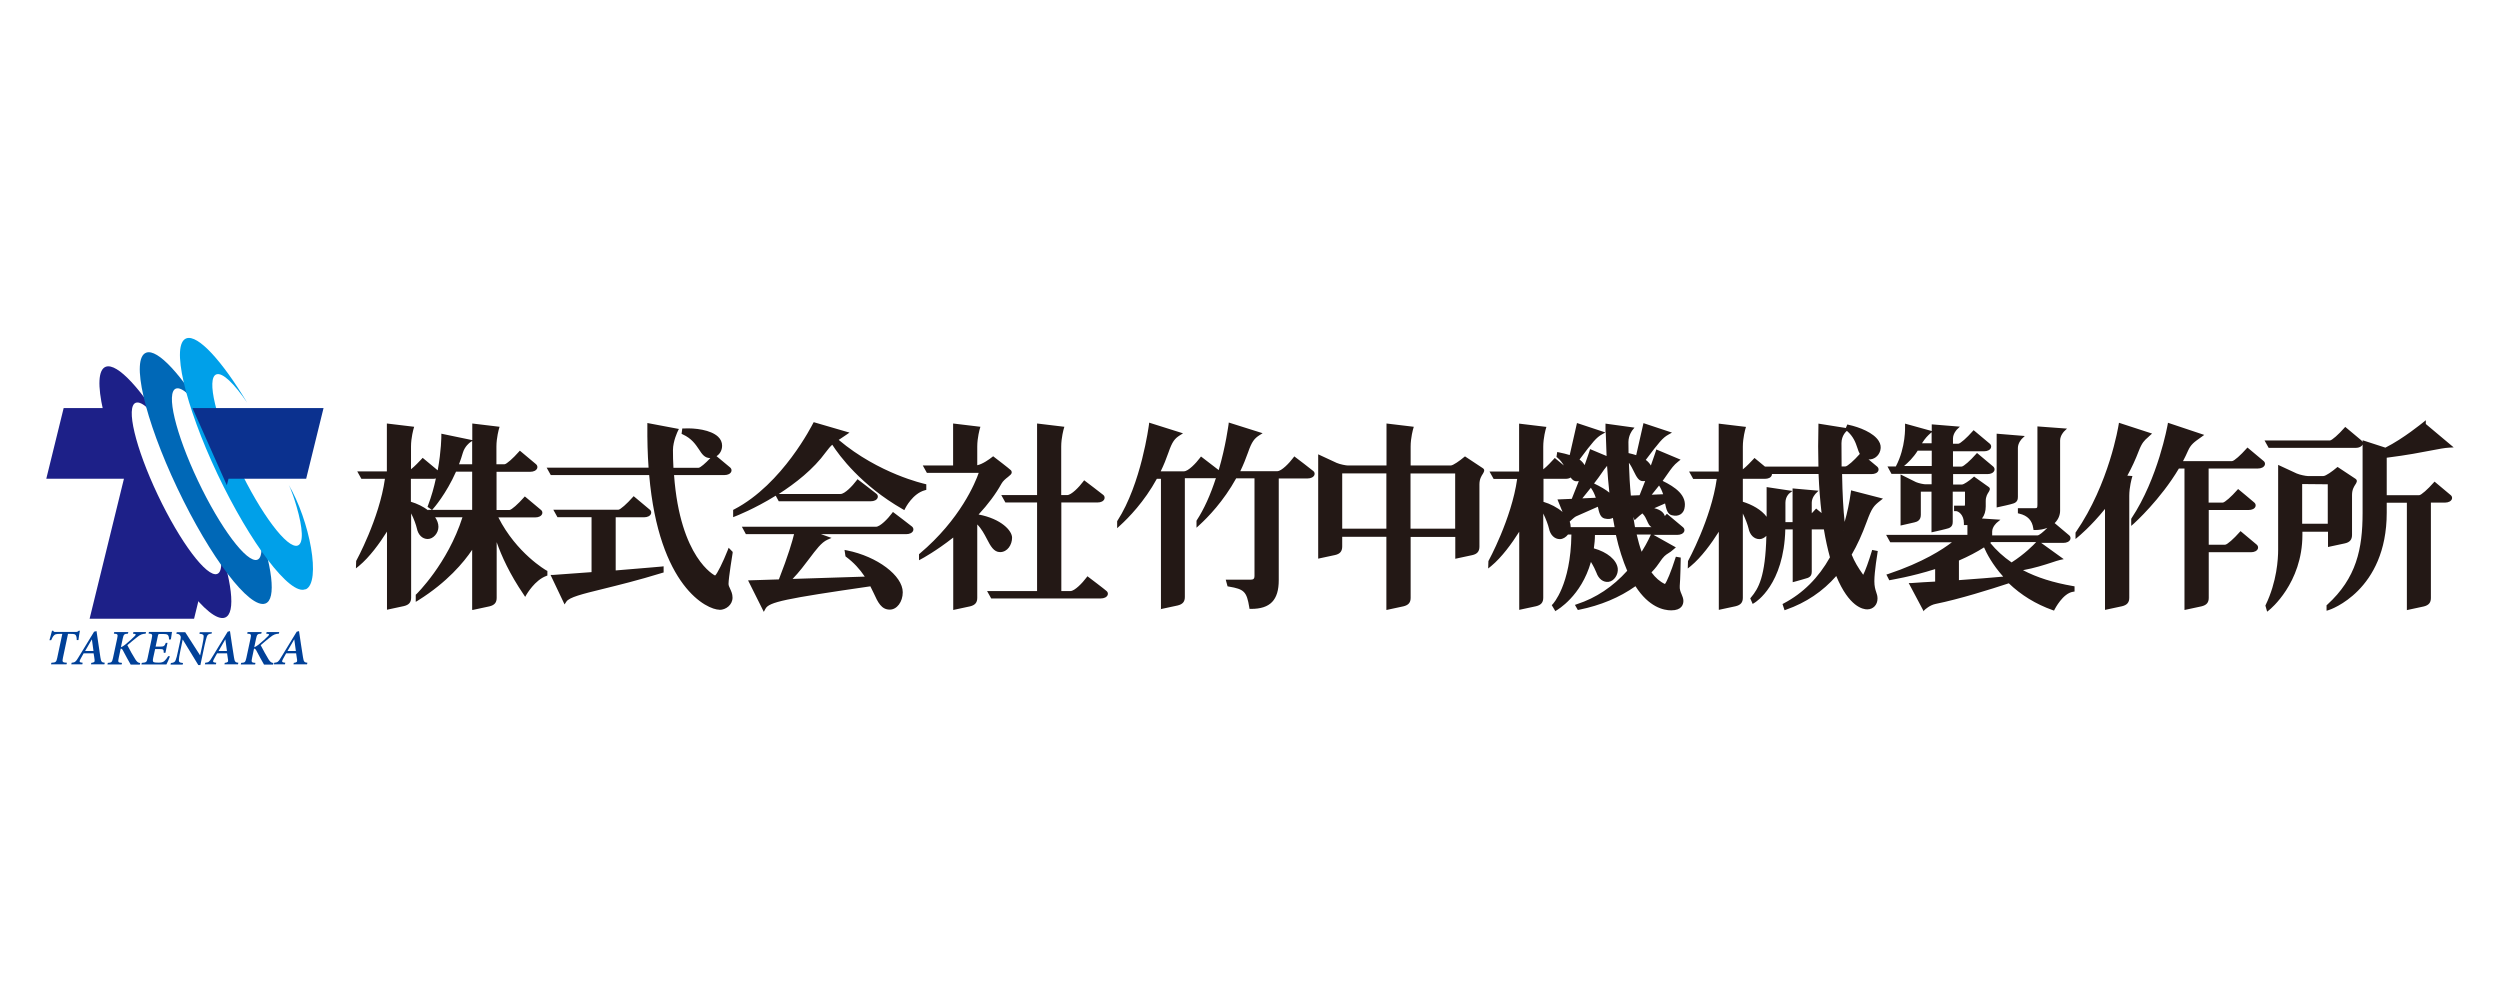 <svg width="540" height="216" viewBox="0 0 540 216" fill="none" xmlns="http://www.w3.org/2000/svg">
<g clip-path="url(#clip0_148_1093)">
<path d="M46.663 115.56C48.026 120.252 48.21 123.527 46.899 123.973C44.672 124.759 38.932 117.133 34.084 106.912C29.236 96.691 27.113 87.781 29.341 86.995C30.651 86.523 33.167 88.987 35.997 93.127C30.599 84.112 25.357 78.347 22.867 79.211C19.487 80.417 22.474 93.52 29.576 108.485C36.679 123.449 45.17 134.613 48.577 133.407C51.066 132.516 50.097 125.257 46.637 115.534L46.663 115.56Z" fill="#1D2088"/>
<path d="M23.942 92.603L24.126 88.148H13.748L10 103.4H26.773L19.356 133.643H41.92L44.122 124.654L37.858 122.532L23.942 92.603Z" fill="#1D2088"/>
<path d="M16.577 138.282C16.577 137.732 16.499 137.417 16.368 137.208C16.237 136.998 16.001 136.919 15.293 136.919H14.69L13.59 142.108C13.406 142.999 13.485 143.104 14.454 143.157L14.376 143.497H11.021L11.1 143.157C12.043 143.104 12.175 142.999 12.358 142.108L13.459 136.919H12.987C12.096 136.919 11.86 137.024 11.677 137.234C11.467 137.417 11.283 137.758 11.048 138.282H10.681C10.864 137.548 11.1 136.788 11.231 136.238H11.493C11.598 136.5 11.729 136.5 12.043 136.5H16.368C16.656 136.5 16.787 136.448 17.023 136.238H17.259C17.154 136.71 17.023 137.601 16.944 138.256H16.577V138.282Z" fill="#004098"/>
<path d="M19.643 143.524L19.722 143.183C20.403 143.078 20.482 142.973 20.429 142.502C20.377 142.135 20.324 141.637 20.22 141.113H18.071C17.835 141.506 17.599 141.925 17.389 142.344C17.075 142.921 17.101 143.078 17.861 143.157L17.782 143.497H15.398L15.476 143.157C16.184 143.078 16.367 142.973 16.918 142.03L20.324 136.448L20.849 136.317C21.137 138.204 21.399 140.143 21.687 142.004C21.844 142.947 21.949 143.078 22.631 143.157L22.552 143.497H19.617L19.643 143.524ZM19.826 138.125C19.328 138.964 18.857 139.802 18.385 140.615H20.193L19.853 138.125H19.826Z" fill="#004098"/>
<path d="M28.213 143.524C27.767 142.79 27.138 141.585 26.535 140.458C26.352 140.143 26.247 140.091 26.064 140.117L25.644 142.109C25.435 143.052 25.513 143.131 26.352 143.183L26.273 143.524H23.207L23.286 143.183C24.098 143.131 24.203 143.052 24.413 142.109L25.304 137.942C25.513 136.998 25.435 136.92 24.596 136.867L24.675 136.527H27.715L27.636 136.867C26.824 136.92 26.719 136.998 26.509 137.942L26.116 139.802C26.352 139.724 26.64 139.567 27.033 139.252C27.872 138.571 28.527 137.968 29.051 137.444C29.418 137.077 29.418 136.946 28.946 136.894H28.737L28.815 136.527H31.541L31.462 136.867C30.728 136.92 30.309 137.051 29.575 137.654C28.92 138.151 28.213 138.78 27.505 139.357C28.029 140.405 28.71 141.585 29.235 142.423C29.602 143 29.837 143.157 30.283 143.209L30.204 143.55H28.213V143.524Z" fill="#004098"/>
<path d="M36.705 141.768C36.547 142.213 36.128 143.209 35.944 143.524H30.546L30.625 143.183C31.594 143.104 31.699 143.026 31.883 142.135L32.773 137.915C32.983 136.972 32.878 136.92 32.092 136.841L32.171 136.5H37.15C37.124 136.71 37.019 137.47 36.914 138.099L36.521 138.151C36.521 137.732 36.443 137.417 36.311 137.234C36.18 137.024 35.918 136.946 35.237 136.946H34.608C34.241 136.946 34.189 136.946 34.11 137.313L33.612 139.671H34.451C35.394 139.671 35.525 139.593 35.813 138.859H36.18L35.735 141.008H35.368C35.368 140.248 35.289 140.195 34.346 140.195H33.507L33.088 142.109C32.983 142.633 32.983 142.895 33.167 143C33.35 143.104 33.717 143.131 34.189 143.131C34.844 143.131 35.211 143.052 35.525 142.764C35.787 142.528 36.049 142.187 36.338 141.715L36.678 141.768H36.705Z" fill="#004098"/>
<path d="M45.693 136.867C45.091 136.893 44.829 137.051 44.671 137.522C44.566 137.863 44.409 138.361 44.2 139.331L43.282 143.655H42.837L39.482 138.151H39.456L38.932 140.693C38.722 141.663 38.67 142.135 38.644 142.476C38.591 142.973 38.775 143.157 39.535 143.209L39.456 143.55H36.835L36.914 143.209C37.517 143.157 37.831 143 37.962 142.528C38.093 142.161 38.251 141.689 38.434 140.72L38.932 138.413C39.089 137.68 39.089 137.522 38.932 137.287C38.775 137.024 38.565 136.92 38.093 136.893L38.172 136.553H40.007L43.204 141.532H43.23L43.702 139.357C43.911 138.387 43.964 137.889 43.99 137.575C44.042 137.103 43.833 136.946 43.073 136.893L43.151 136.553H45.772L45.693 136.893V136.867Z" fill="#004098"/>
<path d="M48.471 143.524L48.55 143.183C49.231 143.078 49.31 142.973 49.258 142.502C49.205 142.135 49.127 141.637 49.048 141.113H46.899C46.689 141.506 46.427 141.925 46.218 142.344C45.903 142.921 45.929 143.078 46.715 143.157L46.637 143.497H44.252L44.331 143.157C45.064 143.078 45.222 142.973 45.772 142.03L49.179 136.448L49.677 136.317C49.965 138.204 50.227 140.143 50.542 142.004C50.699 142.947 50.804 143.078 51.485 143.157L51.407 143.497H48.471V143.524ZM48.655 138.125C48.157 138.964 47.685 139.802 47.213 140.615H49.022L48.681 138.125H48.655Z" fill="#004098"/>
<path d="M57.015 143.524C56.569 142.79 55.94 141.585 55.338 140.458C55.154 140.143 55.023 140.091 54.866 140.117L54.447 142.109C54.237 143.052 54.342 143.131 55.18 143.183L55.102 143.524H52.009L52.088 143.183C52.9 143.131 53.005 143.052 53.215 142.109L54.106 137.942C54.316 136.998 54.237 136.92 53.398 136.867L53.477 136.527H56.517L56.438 136.867C55.626 136.92 55.521 136.998 55.311 137.942L54.918 139.802C55.154 139.724 55.442 139.567 55.836 139.252C56.674 138.571 57.329 137.968 57.853 137.444C58.22 137.077 58.22 136.946 57.722 136.894H57.513L57.591 136.527H60.317L60.238 136.867C59.505 136.92 59.085 137.051 58.351 137.654C57.696 138.151 56.989 138.78 56.307 139.357C56.831 140.405 57.513 141.585 58.011 142.423C58.378 143 58.613 143.157 59.059 143.209L58.98 143.55H56.989L57.015 143.524Z" fill="#004098"/>
<path d="M63.383 143.524L63.462 143.183C64.117 143.078 64.222 142.973 64.17 142.502C64.117 142.135 64.039 141.637 63.96 141.113H61.811C61.601 141.506 61.339 141.925 61.13 142.344C60.815 142.921 60.841 143.078 61.627 143.157L61.549 143.497H59.164L59.243 143.157C59.977 143.078 60.134 142.973 60.684 142.03L64.091 136.448L64.589 136.317C64.877 138.204 65.139 140.143 65.454 142.004C65.611 142.947 65.716 143.078 66.397 143.157L66.319 143.497H63.383V143.524ZM63.567 138.125H63.541C63.043 138.964 62.571 139.802 62.099 140.615H63.907L63.567 138.125Z" fill="#004098"/>
<path d="M55.338 112.494C56.701 117.185 56.884 120.461 55.574 120.907C53.346 121.693 47.607 114.067 42.758 103.846C37.91 93.625 35.787 84.715 38.015 83.929C39.325 83.457 41.841 85.92 44.672 90.087C39.299 81.046 34.058 75.28 31.594 76.171C28.187 77.377 31.201 90.48 38.303 105.445C45.405 120.409 53.897 131.573 57.303 130.367C59.793 129.503 58.823 122.217 55.364 112.494H55.338Z" fill="#0068B7"/>
<path d="M65.953 127.275C62.651 128.717 54.054 117.317 46.952 102.352C39.877 87.388 36.863 74.285 40.27 73.079C42.759 72.214 47.974 77.954 53.399 86.995C50.569 82.828 48.053 80.391 46.743 80.862C44.515 81.649 46.638 90.559 51.486 100.78C56.335 111.001 62.074 118.627 64.302 117.841C65.612 117.369 65.428 114.119 64.066 109.428C62.939 105.576 62.231 104.501 62.231 104.501C66.975 112.468 69.412 125.808 66.031 127.301L65.953 127.275Z" fill="#00A0E9"/>
<path d="M41.579 88.148L48.996 104.816L49.363 103.4H66.135L69.883 88.148H41.579Z" fill="#0B318F"/>
<path d="M192.952 111.132C192.952 111.132 190.646 114.145 189.204 114.145H160.901L161.346 114.958H172.012C171.777 116.032 170.885 119.413 168.501 125.519L162.211 125.729L164.989 131.311C165.854 129.712 168.946 129.031 188.182 126.253C189.676 129.11 190.174 131.311 192.166 131.311C193.424 131.311 194.577 129.87 194.577 127.957C194.577 124.497 189.099 120.566 182.862 119.308L182.967 119.99C185.116 121.588 186.479 123.318 187.475 124.943L170.204 125.493C174.135 121.745 176.022 117.369 178.564 116.242L175.026 114.984H195.756C196.778 114.984 197.145 114.407 196.778 114.067C196.385 113.726 192.978 111.132 192.978 111.132H192.952ZM189.099 106.965C188.706 106.624 185.299 104.029 185.299 104.029C185.299 104.029 182.993 107.043 181.552 107.043H168.003L168.448 107.856H188.103C189.099 107.856 189.492 107.279 189.099 106.938V106.965ZM234.935 125.048C234.935 125.048 232.629 128.061 231.188 128.061H228.829V108.144H237.032C238.028 108.144 238.421 107.567 238.028 107.227C237.635 106.886 234.228 104.292 234.228 104.292C234.228 104.292 231.922 107.332 230.48 107.332H228.803V96.456C228.803 94.438 229.38 92.525 229.38 92.525L224.374 91.922V107.332H216.905L217.351 108.144H224.348V128.061H213.839L214.284 128.874H237.687C238.683 128.874 239.076 128.297 238.683 127.957C238.29 127.616 234.883 125.021 234.883 125.021L234.935 125.048ZM92.343 116.032C93.313 116.032 94.256 114.932 94.256 113.779C94.256 111.577 91.478 109.507 88.333 108.642V103.007H93.47C94.466 103.007 94.859 102.431 94.466 102.09C94.073 101.749 91.242 99.391 91.242 99.391C91.242 99.391 89.408 101.487 88.307 102.038V96.403C88.307 94.385 88.884 92.472 88.884 92.472L83.878 91.869V102.169H77.772L78.217 102.981H83.511C82.41 111.918 77.195 121.326 77.195 121.326V121.903C79.816 119.754 82.332 115.98 83.878 113.412V131.18C83.878 131.18 86.184 130.708 87.049 130.499C87.914 130.315 88.307 129.922 88.307 129.057V109.454C89.198 110.712 90.115 112.966 90.325 114.014C90.587 115.22 91.347 116.006 92.317 116.006L92.343 116.032ZM485.475 97.216C485.475 97.216 483.037 99.994 482.12 99.994H470.877C471.375 99.103 471.847 98.159 472.266 97.216C472.922 95.722 473.734 95.171 475.28 94.071L468.624 91.843C468.624 91.843 466.632 103.374 460.761 112.206V112.73C460.761 112.73 466.422 107.672 470.432 100.832H472.24V131.232C472.24 131.232 474.546 130.761 475.411 130.551C476.276 130.368 476.669 129.974 476.669 129.11V118.863H486.182C487.204 118.863 487.571 118.286 487.204 117.945C486.811 117.605 483.981 115.246 483.981 115.246C483.981 115.246 481.544 118.024 480.626 118.024H476.695V109.743H485.684C486.68 109.743 487.073 109.166 486.68 108.825C486.287 108.485 483.457 106.126 483.457 106.126C483.457 106.126 481.02 108.904 480.102 108.904H476.669V100.754H487.702C488.724 100.754 489.091 100.177 488.724 99.836C488.331 99.496 485.501 97.137 485.501 97.137L485.475 97.216ZM508.825 96.325C509.847 96.325 510.214 95.748 509.847 95.407C509.454 95.067 506.624 92.708 506.624 92.708C506.624 92.708 504.187 95.486 503.269 95.486H489.825L490.271 96.298H508.825V96.325ZM529.109 107.201C528.716 106.86 525.886 104.501 525.886 104.501C525.886 104.501 523.449 107.279 522.531 107.279H515.141V98.447C523.501 97.399 526.672 96.325 528.978 96.22L523.554 91.686V91.555C523.554 91.555 519.334 95.067 515.298 97.058L510.712 95.591V110.738C510.712 118.339 509.428 124.943 502.929 130.865V131.285C502.929 131.285 515.141 127.432 515.141 110.634V108.092H520.251V131.206C520.251 131.206 522.558 130.734 523.423 130.525C524.287 130.341 524.68 129.948 524.68 129.083V108.092H528.114C529.136 108.092 529.503 107.515 529.136 107.174L529.109 107.201ZM106.94 111.341H115.536C116.532 111.341 116.925 110.765 116.532 110.424C116.139 110.083 113.309 107.725 113.309 107.725C113.309 107.725 110.845 110.503 109.954 110.503H106.783V101.461H114.462C115.484 101.461 115.851 100.885 115.484 100.544C115.091 100.203 112.26 97.845 112.26 97.845C112.26 97.845 109.797 100.623 108.906 100.623H106.783V96.403C106.783 94.385 107.36 92.472 107.36 92.472L102.354 91.869V100.649H98.554C98.921 99.705 99.288 98.736 99.576 97.714C100.022 96.115 101.253 95.276 101.253 95.276L95.671 94.123C95.671 94.123 95.671 101.618 92.788 109.297L93.234 109.612C93.234 109.612 96.091 106.388 98.213 101.461H102.354V110.503H93.077L93.522 111.315H100.389C97.191 121.876 90.168 128.612 90.168 128.612V129.293C97.322 124.785 100.886 119.885 102.354 117.395V131.232C102.354 131.232 104.66 130.761 105.525 130.551C106.39 130.368 106.783 129.974 106.783 129.11V114.486C107.595 117.526 109.404 122.401 113.309 128.14C113.309 128.14 115.143 124.969 117.738 123.999V123.528C117.738 123.528 110.898 119.675 106.94 111.315V111.341ZM157.52 119.02C157.52 119.02 155.266 124.707 154.401 124.707C153.772 124.707 146.329 120.147 145.15 102.221H156.445C157.441 102.221 157.834 101.645 157.441 101.304C157.048 100.963 154.218 98.605 154.218 98.605C154.218 98.605 151.781 101.383 150.863 101.383H145.072C144.993 100.046 144.967 98.657 144.967 97.189C144.967 95.093 146.067 92.918 146.067 92.918L140.223 91.817C140.197 95.302 140.302 98.474 140.512 101.383H118.733L119.179 102.195H140.564C142.739 128.559 154.375 131.285 155.423 131.285C156.576 131.285 157.834 130.341 157.834 129.031C157.834 127.721 156.97 127.013 156.97 126.07C156.97 124.759 157.834 119.308 157.834 119.308L157.52 118.994V119.02ZM153.405 98.526C154.585 98.526 155.581 97.583 155.581 96.272C155.581 93.625 151.073 92.76 147.718 92.918L147.64 93.468C151.466 95.171 151.309 98.526 153.405 98.526ZM403.132 98.71C404.233 98.998 405.386 98.369 405.727 97.137C406.382 94.674 402.372 92.76 399.201 92.079L398.991 92.577C402.136 95.119 401.167 98.185 403.132 98.71ZM132.597 111.341H139.123C140.118 111.341 140.512 110.765 140.118 110.424C139.725 110.083 136.895 107.725 136.895 107.725C136.895 107.725 134.458 110.503 133.54 110.503H120.175L120.62 111.315H128.142V123.947C125.442 124.13 122.533 124.34 119.493 124.523L121.983 129.739C123.136 127.878 130.238 127.249 142.923 123.344V122.715C142.923 122.715 138.782 123.108 132.571 123.58V111.289L132.597 111.341ZM199.661 104.894C199.661 104.894 189.492 102.772 180.477 94.962C181.001 94.595 181.657 94.202 182.574 93.573L175.943 91.66C175.943 91.66 169.496 104.816 158.752 110.398V111.158C158.752 111.158 171.724 106.152 178.066 97.425C178.774 96.429 179.272 95.905 179.848 95.46C180.923 97.216 185.588 104.134 195.153 109.638C195.153 109.638 196.778 106.283 199.661 105.497V104.921V104.894ZM216.04 118.836C217.455 118.836 218.242 117.421 218.242 116.111C218.242 114.801 216.066 112.232 210.72 111.367V111.236C212.686 109.192 214.573 106.834 216.014 104.265C216.8 102.85 218.582 102.274 218.137 101.802C217.77 101.435 214.573 99.024 214.573 99.024C214.573 99.024 212.266 100.911 210.825 100.911H210.72V96.429C210.72 94.412 211.297 92.498 211.297 92.498L206.317 91.896V100.911H200.028L200.473 101.723H211.978C211.978 101.723 209.279 111.132 198.927 119.885V120.356C198.927 120.356 202.334 118.522 206.317 115.299V131.232C206.317 131.232 208.624 130.761 209.488 130.551C210.353 130.368 210.746 129.974 210.746 129.11V112.39C213.577 114.486 213.944 118.836 216.066 118.836H216.04ZM279.645 99.207C279.645 99.207 277.338 102.247 275.897 102.247H267.249C267.983 100.832 268.638 99.286 269.188 97.661C269.974 95.329 270.577 94.543 271.783 93.756L265.729 91.843C265.729 91.843 265.126 96.718 263.396 102.378C263.396 102.3 263.344 102.195 263.265 102.143C262.872 101.802 259.465 99.207 259.465 99.207C259.465 99.207 257.159 102.247 255.718 102.247H250.057C250.791 100.832 251.446 99.286 251.996 97.661C252.782 95.329 253.385 94.543 254.591 93.756L248.537 91.843C248.537 91.843 246.964 104.58 241.671 112.73V113.202C244.029 111.053 247.148 107.594 249.611 103.034H251.131V131.206C251.131 131.206 253.438 130.734 254.302 130.525C255.167 130.341 255.56 129.948 255.56 129.083V103.034H262.243C262.794 103.034 263.134 102.876 263.291 102.667C262.243 106.074 260.802 109.716 258.836 112.73V113.202C261.195 111.053 264.314 107.594 266.777 103.034H271.363V124.55C271.363 125.205 271.023 125.703 270.21 125.703H265.283L265.467 126.41C268.978 126.987 269.634 127.694 270.21 131.206C273.8 131.206 275.792 129.791 275.792 125.388V103.034H282.396C283.392 103.034 283.785 102.457 283.392 102.116C282.999 101.776 279.592 99.181 279.592 99.181L279.645 99.207ZM320.056 101.461C319.558 101.12 316.413 99.05 316.413 99.05C316.413 99.05 314.212 100.911 313.321 100.911H304.253V96.429C304.253 94.412 304.83 92.498 304.83 92.498L299.85 91.896V100.911H291.097C290.652 100.911 289.341 100.675 288.555 100.308L285.122 98.71V120.147C285.122 120.147 287.428 119.675 288.293 119.465C289.158 119.282 289.551 118.889 289.551 118.024V115.534H299.876V131.206C299.876 131.206 302.183 130.734 303.048 130.525C303.912 130.341 304.305 129.948 304.305 129.083V115.534H314.736V120.147C314.736 120.147 317.042 119.675 317.907 119.465C318.772 119.282 319.165 118.889 319.165 118.024V104.58C319.165 102.378 320.58 101.776 320.082 101.435L320.056 101.461ZM299.85 114.591H289.525V101.828H299.85V114.591ZM314.71 114.591H304.279V101.854H314.71V114.591ZM503.191 117.657C503.191 117.657 505.497 117.185 506.362 116.976C507.227 116.792 507.62 116.399 507.62 115.534V106.912C507.62 104.711 509.035 104.108 508.563 103.767C508.065 103.427 504.92 101.356 504.92 101.356C504.92 101.356 502.719 103.217 501.828 103.217H498.447C498.002 103.217 496.691 102.981 495.879 102.614L492.446 101.016V118.758C492.446 121.614 491.895 126.332 489.72 130.813L489.904 131.39C489.904 131.39 496.875 125.912 496.875 115.508V114.434H503.191V117.631V117.657ZM496.875 113.516V104.161L503.191 104.213V113.516H496.875ZM361.227 110.843C362.616 111.184 363.298 110.503 363.481 109.769C364.136 107.122 361.646 105.418 358.738 104.056L358.554 104.527C359.157 105.34 359.497 106.257 359.733 107.148L355.907 107.332C357.06 105.916 358.528 104.108 359.262 103.06C360.598 101.147 361.122 100.256 362.275 99.365L358.056 97.583C358.056 97.583 357.558 99.129 356.589 101.697C356.457 100.675 355.855 99.941 354.937 99.365C358.082 95.171 358.895 94.176 360.179 93.468L355.278 91.843L353.706 98.762C352.998 98.5 352.212 98.29 351.373 98.107C351.373 97.216 351.347 96.325 351.347 95.407C351.347 93.73 352.317 92.577 352.317 92.577L347.206 91.869C347.233 94.438 347.311 96.849 347.442 99.103L343.695 97.53C343.695 97.53 343.197 99.076 342.227 101.645C342.096 100.623 341.493 99.889 340.576 99.312C343.721 95.119 344.533 94.123 345.817 93.416L340.917 91.791L339.344 98.71C338.532 98.395 337.615 98.185 336.671 98.002L336.619 98.447C337.877 99.496 338.506 100.963 339.056 102.038C338.61 101.645 335.859 99.365 335.859 99.365C335.859 99.365 334.024 101.461 332.924 102.012V96.377C332.924 94.359 333.5 92.446 333.5 92.446L328.495 91.843V102.143H322.388L322.834 102.955H328.128C327.001 111.892 321.812 121.3 321.812 121.3V121.876C324.432 119.727 326.948 115.954 328.495 113.385V131.154C328.495 131.154 330.801 130.682 331.666 130.472C332.53 130.289 332.924 129.896 332.924 129.031V109.428C333.815 110.686 334.732 112.94 334.941 113.988C335.204 115.194 335.964 115.98 336.933 115.98C337.51 115.98 338.113 115.561 338.479 114.984H339.816C339.764 126.594 335.649 130.708 335.649 130.708L336.042 131.337C336.042 131.337 341.65 128.245 343.564 120.252C344.324 121.352 345.005 122.663 345.267 123.396C345.686 124.576 346.525 125.231 347.495 125.126C348.464 124.995 349.251 123.79 349.119 122.663C348.884 120.776 346.604 119.256 343.904 118.574C344.088 117.474 344.193 116.268 344.193 115.01H349.408C350.142 118.391 351.033 121.064 351.976 123.213C349.408 126.122 345.739 129.11 340.786 130.734L341.048 131.18C346.577 130.079 350.613 127.983 353.391 125.912C356.379 130.787 359.602 131.285 361.018 131.285C362.616 131.285 363.245 130.656 363.245 129.608C363.245 128.559 362.354 127.747 362.485 126.332C362.616 124.916 362.669 120.566 362.669 120.566L362.275 120.514C361.384 123.344 360.1 126.594 359.655 126.41C358.371 125.86 357.217 124.864 356.248 123.423C357.139 122.532 357.768 121.719 358.135 121.143C359.602 118.915 359.917 119.413 361.332 118.129L356.851 115.639C356.851 115.639 356.117 117.5 354.466 119.963C353.915 118.522 353.417 116.871 352.998 114.984H362.302C363.297 114.984 363.691 114.407 363.298 114.067C362.904 113.726 360.074 111.367 360.074 111.367C360.074 111.367 359.707 111.787 359.183 112.311C359.235 112.127 359.235 111.944 359.235 111.734C359.235 110.791 358.24 110.005 355.907 109.795C357.113 109.245 358.842 108.485 359.891 108.039C360.205 109.454 360.362 110.581 361.149 110.765L361.227 110.843ZM344.9 103.034C346.053 101.383 346.604 100.492 347.468 99.705C347.626 102.536 347.862 105.104 348.15 107.463C347.259 106.414 345.791 105.576 344.193 104.816L344.009 105.261C344.612 106.074 344.953 106.991 345.188 107.882L340.891 108.092C342.096 106.624 344.009 104.292 344.9 103.034ZM338.846 114.25C338.873 114.093 338.899 113.962 338.899 113.805C338.899 111.603 336.121 109.533 332.976 108.668V103.034H338.113C338.873 103.034 339.266 102.719 339.266 102.431C339.633 103.112 339.999 103.584 340.497 103.584C340.995 103.584 341.388 103.479 341.677 103.296C341.126 104.711 340.497 106.362 339.764 108.17L336.986 108.301L338.715 112.468C338.715 112.468 339.816 111.42 340.262 111.21C340.995 110.896 343.957 109.559 345.451 108.904C345.765 110.319 345.922 111.446 346.708 111.63C347.731 111.892 348.36 111.577 348.7 111.132C348.884 112.232 349.067 113.281 349.277 114.276H338.873L338.846 114.25ZM351.897 107.489C351.662 104.868 351.478 102.012 351.426 98.919C353.26 100.806 353.575 103.584 354.833 103.584C355.357 103.584 355.724 103.479 356.012 103.296C355.54 104.501 355.016 105.89 354.413 107.384L351.897 107.515V107.489ZM357.375 113.621C357.611 113.621 357.82 113.621 358.004 113.569C357.506 113.962 357.06 114.276 356.772 114.276H352.867C352.526 112.599 352.264 110.765 352.028 108.773L353.234 111.708C353.234 111.708 354.335 110.66 354.78 110.45C356.379 111.656 356.038 113.647 357.375 113.647V113.621ZM435.472 107.332V96.744C435.472 95.46 436.468 94.49 436.468 94.49L431.672 94.097V109.114C431.672 109.114 434.319 108.537 434.843 108.354C435.367 108.17 435.472 107.83 435.472 107.332ZM436.284 110.398C437.699 110.712 439.298 111.551 439.612 113.91C442.757 113.91 444.618 112.18 444.618 110.162V94.988C444.618 93.704 445.614 92.76 445.614 92.76L440.53 92.367V108.852C440.53 109.821 440.268 110.005 439.508 110.005H436.31V110.398H436.284ZM405.832 107.83L400.118 106.362C399.725 109.061 399.123 111.813 398.231 114.539C397.786 111.577 397.524 107.62 397.445 101.959H404.18C405.203 101.959 405.569 101.383 405.203 101.042C404.809 100.701 401.979 98.343 401.979 98.343C401.979 98.343 399.542 101.12 398.625 101.12H397.445C397.445 99.469 397.419 97.661 397.419 95.696C397.419 93.73 398.677 92.787 398.677 92.787L393.147 91.922C393.069 95.25 393.069 98.316 393.147 101.147H381.04C380.096 100.36 378.969 99.417 378.969 99.417C378.969 99.417 377.109 101.514 376.034 102.064V96.429C376.034 94.412 376.611 92.498 376.611 92.498L371.605 91.896V102.195H365.499L365.944 103.007H371.238C370.111 111.944 364.922 121.352 364.922 121.352V121.929C367.569 119.78 370.059 116.006 371.605 113.438V131.206C371.605 131.206 373.911 130.734 374.776 130.525C375.641 130.341 376.034 129.948 376.034 129.083V109.481C376.925 110.738 377.842 112.992 378.052 114.041C378.314 115.246 379.074 116.032 380.044 116.032C380.961 116.032 381.852 115.063 381.957 113.962C381.904 124.628 380.201 127.275 378.498 129.293L378.76 129.87C378.76 129.87 385.076 126.122 385.233 113.962H387.618V125.257C387.618 125.257 389.793 124.681 390.317 124.497C390.815 124.314 390.946 123.973 390.946 123.475V113.988H394.3C394.694 116.452 395.165 118.601 395.689 120.461C393.409 124.602 390.134 128.245 385.495 130.682L385.705 131.337C390.631 129.608 394.143 126.803 396.738 123.685C398.913 129.267 401.534 131.232 403.289 131.232C404.364 131.232 405.124 130.446 405.124 129.293C405.124 128.14 404.443 127.642 404.443 125.519C404.443 123.396 405.124 119.308 405.124 119.308L404.626 119.203C404.626 119.203 402.792 125.31 402.294 124.628C401.14 123.003 400.197 121.588 399.489 119.727C400.957 117.238 402.005 114.722 402.792 112.521C403.918 109.402 404.39 108.93 405.805 107.83H405.832ZM392.309 110.372C392.309 110.372 391.68 111.079 390.92 111.787V108.537C390.92 107.253 391.916 106.283 391.916 106.283L387.591 105.89V113.123H385.233V108.563C385.233 107.017 386.202 106.257 386.202 106.257L381.983 105.628V113.123H381.905C381.433 111.184 378.891 109.402 376.06 108.642V103.007H381.197C382.193 103.007 382.586 102.431 382.193 102.09C382.167 102.064 382.088 102.012 382.009 101.933H393.174C393.305 105.602 393.593 108.852 393.96 111.708C393.147 111.027 392.309 110.345 392.309 110.345V110.372ZM444.854 120.409L440.32 117.133C440.32 117.133 438.119 119.675 434.502 121.955C432.589 120.671 430.833 119.099 429.339 117.185C429.575 117.028 429.785 116.845 430.021 116.687H445.719C446.714 116.687 447.108 116.111 446.715 115.77C446.321 115.43 443.491 113.071 443.491 113.071C443.491 113.071 441.054 115.849 440.137 115.849H429.916V114.643C429.916 113.359 431.095 112.39 431.095 112.39L427.243 112.127C428.055 111.498 428.527 110.476 428.527 109.192V108.039C428.527 106.152 429.759 105.628 429.339 105.34C428.92 105.052 426.43 103.269 426.43 103.269C426.43 103.269 424.543 104.868 423.783 104.868H421.477V101.828H429.287C430.283 101.828 430.676 101.252 430.283 100.911C429.89 100.57 427.059 98.212 427.059 98.212C427.059 98.212 424.622 100.989 423.705 100.989H421.451V96.901H428.553C429.575 96.901 429.942 96.325 429.575 95.984C429.182 95.643 426.352 93.285 426.352 93.285C426.352 93.285 423.914 96.062 422.997 96.062H421.477V94.543C421.477 93.258 422.473 92.315 422.473 92.315L417.677 91.922V96.062H414.506C415.45 94.464 416.026 93.887 416.812 93.18L411.912 91.843C411.912 91.843 412.174 96.429 409.894 100.701L410.077 100.937H408.4L408.845 101.749H417.677V104.789H415.921C415.554 104.789 414.401 104.58 413.72 104.292L410.968 102.929V112.835C410.968 112.835 412.75 112.416 413.484 112.258C414.218 112.101 414.558 111.761 414.558 111.027V105.628H417.651V114.329C417.651 114.329 420.298 113.752 420.822 113.569C421.346 113.385 421.451 113.045 421.451 112.547V105.654H424.884C424.884 105.654 424.884 108.354 424.884 108.799C424.884 109.245 424.753 109.507 424.307 109.507H422.525V109.9C423.233 109.9 424.648 110.791 424.648 112.914C424.91 112.914 425.172 112.914 425.408 112.861V115.823H408.112L408.557 116.635H422.735C421.634 117.605 417.153 121.195 408.033 124.235L408.321 124.812C408.321 124.812 412.96 124.104 418.411 122.322V125.939C416.655 126.043 414.821 126.148 412.934 126.253L415.528 131.154C415.528 131.154 416.576 130.105 418.018 129.817C423.233 128.769 430.414 126.489 434.004 125.31C436.258 127.511 439.324 129.686 443.491 131.18C443.491 131.18 445.273 127.59 447.71 127.197V126.751C443.412 126.017 439.324 124.785 435.76 122.715C439.901 122.112 443.36 120.671 444.828 120.356L444.854 120.409ZM417.651 101.042H410.077C410.261 100.937 412.514 99.496 414.008 96.954H417.651V101.042ZM422.735 125.703V120.75C424.805 119.859 426.876 118.836 428.71 117.605C429.156 118.758 430.545 121.772 433.506 124.838C431.095 125.048 427.295 125.388 422.735 125.703ZM461.574 97.268C462.413 95.067 463.12 94.7 464.064 93.809L457.984 91.817C457.984 91.817 456.07 104.423 448.706 115.115V115.561C448.706 115.561 451.72 113.123 455.075 108.773V131.206C455.075 131.206 457.381 130.734 458.246 130.525C459.11 130.341 459.504 129.948 459.504 129.083V107.096C459.504 105.078 460.08 103.165 460.08 103.165L458.848 103.086C459.844 101.304 460.788 99.365 461.574 97.268Z" fill="#231815"/>
<path d="M164.988 132.176L161.582 125.362L168.238 125.152C170.256 119.989 171.173 116.818 171.514 115.377H161.11L160.245 113.778H189.204C190.121 113.778 191.798 112.022 192.637 110.896L192.873 110.581L193.187 110.817C193.318 110.922 196.62 113.411 197.013 113.752C197.275 113.988 197.354 114.302 197.249 114.617C197.066 115.089 196.489 115.377 195.755 115.377H177.332L179.612 116.189L178.721 116.582C177.411 117.159 176.231 118.784 174.842 120.618C173.794 122.007 172.641 123.554 171.199 125.047L186.793 124.549C185.692 122.898 184.382 121.483 182.757 120.278L182.626 120.173L182.416 118.784L182.966 118.889C189.492 120.199 194.995 124.34 194.995 127.93C194.995 130 193.738 131.678 192.191 131.678C190.383 131.678 189.623 130.105 188.706 128.087C188.496 127.642 188.26 127.144 187.998 126.646C169.522 129.319 166.115 130.053 165.355 131.468L164.988 132.149V132.176ZM188.418 125.807L188.549 126.043C188.863 126.646 189.151 127.249 189.387 127.773C190.357 129.817 190.907 130.892 192.165 130.892C193.135 130.892 194.183 129.686 194.183 127.93C194.183 124.864 189.204 121.143 183.412 119.806C185.194 121.169 186.635 122.767 187.789 124.707L188.129 125.283L169.155 125.886L169.889 125.178C171.619 123.527 172.982 121.719 174.161 120.147C175.366 118.548 176.415 117.133 177.594 116.294L174.868 115.325L175 114.565H195.729C196.253 114.565 196.463 114.381 196.489 114.329C196.201 114.093 194.235 112.599 193.004 111.656C192.322 112.468 190.54 114.538 189.178 114.538H161.529L172.457 114.565L172.353 115.036C172.091 116.216 171.199 119.596 168.815 125.65L168.71 125.886L162.761 126.069L164.988 130.525C166.377 129.136 170.597 128.349 188.077 125.807L188.365 125.755L188.418 125.807ZM489.694 132.097L489.327 130.813L489.379 130.682C491.816 125.65 492.078 120.697 492.078 118.784V100.413L496.088 102.273C496.822 102.588 498.106 102.824 498.473 102.824H501.854C502.378 102.824 503.819 101.776 504.684 101.042L504.92 100.858L505.156 101.016C505.156 101.016 508.301 103.086 508.799 103.427C509.323 103.793 508.982 104.318 508.772 104.632C508.484 105.078 508.038 105.733 508.038 106.912V115.534C508.038 116.556 507.567 117.133 506.492 117.369C505.627 117.552 503.321 118.05 503.321 118.05L502.849 118.155V114.853H497.32V115.534C497.32 125.991 490.27 131.678 490.191 131.73L489.746 132.097H489.694ZM492.865 101.644V118.784C492.865 120.671 492.603 125.519 490.323 130.525C492.026 128.847 496.481 123.737 496.481 115.534V114.067H503.583V117.185C504.317 117.028 505.654 116.74 506.283 116.609C506.99 116.451 507.226 116.189 507.226 115.56V106.938C507.226 105.523 507.776 104.711 508.091 104.213C508.143 104.16 508.17 104.082 508.222 104.003C507.619 103.584 505.654 102.3 504.946 101.854C504.291 102.404 502.666 103.636 501.827 103.636H498.447C497.923 103.636 496.56 103.374 495.721 103.007L492.838 101.671L492.865 101.644ZM335.911 131.94L335.177 130.708L335.387 130.498C335.387 130.498 339.291 126.436 339.422 115.456H338.689C338.217 116.058 337.588 116.451 336.933 116.451C335.78 116.451 334.862 115.56 334.574 114.145C334.417 113.438 333.919 112.075 333.342 110.922V129.109C333.342 130.132 332.871 130.682 331.796 130.944C330.931 131.127 328.625 131.625 328.625 131.625L328.153 131.73V114.853C326.555 117.395 324.38 120.383 322.1 122.269L321.444 122.794L321.497 121.195C321.497 121.195 326.502 112.075 327.708 103.453H322.624L321.733 101.854H328.127V91.502L334.024 92.21L333.893 92.656C333.893 92.656 333.342 94.542 333.342 96.482V101.382C334.155 100.753 335.177 99.653 335.57 99.207L335.832 98.919L336.12 99.155C336.12 99.155 336.959 99.862 337.798 100.544C337.431 99.941 336.985 99.312 336.382 98.84L336.199 98.709L336.356 97.635L336.749 97.713C337.64 97.897 338.4 98.08 339.056 98.29L340.628 91.371L346.787 93.415C346.787 92.918 346.787 92.446 346.787 91.948V91.502L353.05 92.367L352.605 92.918C352.605 92.918 351.74 93.992 351.74 95.486C351.74 96.298 351.74 97.084 351.766 97.871C352.395 98.002 352.919 98.159 353.417 98.316L354.989 91.397L361.148 93.442L360.362 93.887C359.156 94.542 358.344 95.538 355.487 99.338C355.959 99.679 356.326 100.098 356.588 100.544C357.269 98.657 357.636 97.504 357.636 97.504L357.767 97.084L363.009 99.286L362.485 99.705C361.541 100.439 361.043 101.147 360.074 102.536L359.523 103.322C359.418 103.479 359.287 103.662 359.13 103.872C361.751 105.156 364.555 106.991 363.821 109.926C363.585 110.817 362.747 111.708 361.096 111.289C360.178 111.053 359.916 110.005 359.654 108.747L357.322 109.769C358.947 110.162 359.445 110.922 359.602 111.472C359.707 111.341 359.785 111.262 359.785 111.262L360.047 110.974L360.336 111.21C360.336 111.21 363.166 113.569 363.559 113.909C363.821 114.145 363.9 114.46 363.795 114.774C363.612 115.246 363.035 115.534 362.301 115.534H357.165L361.987 118.234L361.567 118.6C361.043 119.072 360.676 119.308 360.336 119.518C359.759 119.885 359.34 120.147 358.423 121.536C358.16 121.929 357.636 122.689 356.719 123.632C357.584 124.811 358.554 125.65 359.628 126.148C360.021 125.676 360.938 123.527 361.882 120.566L361.987 120.251L363.035 120.435V120.776C363.035 120.959 362.956 125.152 362.825 126.567C362.773 127.275 362.983 127.825 363.218 128.349C363.402 128.795 363.612 129.267 363.612 129.791C363.612 130.551 363.271 131.835 360.991 131.835C359.34 131.835 356.169 131.154 353.26 126.62C349.827 129.057 345.738 130.76 341.1 131.704L340.811 131.756L340.182 130.656L340.628 130.498C344.742 129.162 348.385 126.725 351.478 123.291C350.534 121.09 349.696 118.496 349.04 115.56H344.507C344.507 116.556 344.402 117.526 344.271 118.443C347.18 119.256 349.198 120.933 349.434 122.767C349.591 124.104 348.647 125.519 347.468 125.676C346.315 125.834 345.293 125.047 344.821 123.685C344.638 123.187 344.192 122.269 343.642 121.378C341.545 128.795 336.382 131.73 336.173 131.861L335.832 132.045L335.911 131.94ZM353.522 125.388L353.731 125.755C356.509 130.289 359.497 130.944 361.017 130.944C362.642 130.944 362.878 130.263 362.878 129.686C362.878 129.319 362.72 128.952 362.563 128.533C362.327 127.93 362.039 127.275 362.118 126.384C362.196 125.493 362.249 123.344 362.275 121.929C361.646 123.763 360.624 126.515 359.943 126.829C359.812 126.908 359.654 126.908 359.523 126.829C358.16 126.253 356.955 125.205 355.933 123.711L355.749 123.449L355.985 123.213C356.981 122.191 357.558 121.378 357.82 121.011C358.816 119.491 359.34 119.151 359.969 118.758C360.178 118.627 360.414 118.469 360.676 118.286L357.06 116.268C356.745 116.949 356.038 118.443 354.806 120.251L354.387 120.88L354.125 120.173C353.548 118.705 353.076 117.002 352.657 115.141L352.552 114.669H362.354C362.878 114.669 363.087 114.486 363.114 114.434C362.799 114.171 360.912 112.625 360.178 111.996C360.021 112.18 359.785 112.416 359.549 112.678L358.58 113.674L358.894 112.311C358.92 112.153 358.947 111.996 358.947 111.813C358.947 111 357.846 110.45 355.985 110.267L355.199 110.188C355.933 110.791 356.274 111.551 356.536 112.18C356.85 112.94 357.007 113.202 357.427 113.202C357.636 113.202 357.82 113.202 357.977 113.149L358.291 113.831C357.636 114.381 357.165 114.617 356.798 114.617H352.578L352.526 114.302C352.185 112.625 351.897 110.765 351.687 108.773L352.447 108.589L353.443 111C353.758 110.712 354.203 110.345 354.518 110.136L354.649 110.083C354.649 110.083 354.675 110.083 354.701 110.083L354.937 109.926H354.963L360.336 107.567L360.519 108.38C360.755 109.428 360.938 110.345 361.41 110.476C362.747 110.817 363.114 110.031 363.192 109.664C363.664 107.803 362.458 106.309 359.235 104.684C359.628 105.34 359.943 106.1 360.205 107.017L360.336 107.489L355.12 107.725L355.671 107.043C357.348 105.025 358.423 103.636 358.999 102.798L359.549 102.011C360.362 100.832 360.86 100.098 361.62 99.417L358.37 98.054C358.16 98.683 357.715 99.993 357.034 101.776L356.274 101.697C356.169 100.858 355.697 100.203 354.832 99.653L354.465 99.417L354.727 99.076C357.296 95.643 358.344 94.333 359.392 93.546L355.697 92.315L354.125 99.26L353.705 99.102C353.155 98.893 352.526 98.709 351.766 98.552L351.818 98.605C352.709 99.522 353.26 100.622 353.705 101.513C354.151 102.378 354.518 103.138 354.937 103.138C355.33 103.138 355.671 103.06 355.907 102.902L356.903 102.247L356.483 103.374C356.012 104.606 355.487 105.969 354.885 107.489L354.78 107.725L351.635 107.882V107.515C351.347 104.92 351.189 102.011 351.111 98.919V97.923C351.111 97.111 351.111 96.272 351.085 95.433C351.085 94.333 351.451 93.442 351.766 92.918L347.704 92.367C347.73 94.726 347.809 96.98 347.94 99.129V99.758H347.966C348.123 102.431 348.359 105.025 348.647 107.436L348.805 108.747L347.966 107.751C347.311 106.991 346.289 106.257 344.716 105.471C345.109 106.126 345.424 106.886 345.686 107.803L345.817 108.275L337.667 108.642L338.977 111.787C339.37 111.446 339.894 111 340.209 110.843C340.942 110.529 343.904 109.192 345.398 108.537L345.843 108.327L346.027 109.166C346.262 110.214 346.446 111.105 346.918 111.236C347.651 111.42 348.176 111.289 348.49 110.869L349.04 110.109L349.198 111.027C349.355 112.049 349.565 113.097 349.774 114.145L349.879 114.617H338.505L338.61 114.145C338.61 114.145 338.662 113.909 338.662 113.778C338.662 112.022 336.409 110.057 333.369 109.113L333.447 109.245C334.417 110.581 335.308 112.887 335.544 113.936C335.753 114.958 336.382 115.613 337.142 115.613C337.562 115.613 338.033 115.298 338.348 114.8L338.453 114.617H340.418V115.01C340.366 125.283 337.195 129.738 336.356 130.76V130.813C337.588 130.027 341.807 126.803 343.38 120.173L343.589 119.308L344.087 120.042C344.9 121.221 345.581 122.558 345.817 123.291C346.158 124.287 346.865 124.864 347.625 124.759C348.385 124.654 349.014 123.632 348.909 122.741C348.7 121.195 346.734 119.675 344.009 118.994L343.668 118.915L343.72 118.548C343.904 117.421 343.982 116.242 344.009 115.036V114.643H349.931L350.01 114.958C350.691 118.076 351.556 120.802 352.552 123.082L352.657 123.318L352.5 123.501C349.8 126.567 346.656 128.874 343.17 130.367C347.049 129.372 350.482 127.773 353.391 125.624L353.731 125.362L353.522 125.388ZM328.94 112.022V130.734C329.647 130.577 331.01 130.289 331.639 130.158C332.347 130 332.582 129.738 332.582 129.109V96.456C332.582 94.962 332.871 93.546 333.054 92.865L328.94 92.367V102.614H323.095L328.599 102.64L328.547 103.086C327.629 110.424 323.934 118.155 322.624 120.697C324.773 118.574 326.791 115.56 328.18 113.254L328.913 112.049L328.94 112.022ZM353.522 115.456C353.836 116.792 354.177 118.05 354.596 119.177C355.907 117.107 356.509 115.613 356.536 115.587L356.588 115.456H353.548H353.522ZM353.181 113.857H356.719C356.247 113.595 356.011 113.045 355.776 112.52C355.54 111.996 355.278 111.393 354.754 110.896C354.387 111.158 353.863 111.629 353.496 111.97L353.076 112.363L352.788 111.656C352.893 112.416 353.024 113.149 353.155 113.857H353.181ZM339.265 113.857H348.752C348.621 113.202 348.49 112.52 348.385 111.865C347.992 112.075 347.416 112.206 346.577 111.996C345.66 111.76 345.398 110.712 345.136 109.454C343.563 110.162 341.047 111.262 340.392 111.551C340.156 111.656 339.501 112.232 339.056 112.651C339.187 113.018 339.265 113.411 339.265 113.805V113.857ZM333.342 108.38C334.862 108.825 336.382 109.611 337.509 110.581L336.409 107.882L339.501 107.751C340.051 106.362 340.549 105.078 341.021 103.924C340.864 103.924 340.707 103.951 340.523 103.951C339.973 103.951 339.58 103.61 339.265 103.138C339.003 103.322 338.636 103.427 338.138 103.427H333.395V108.38H333.342ZM342.462 102.273L342.043 103.4C341.493 104.816 340.864 106.467 340.13 108.275L340.051 108.485L340.602 107.803C341.702 106.467 343.694 104.056 344.585 102.771L345.162 101.959C345.948 100.832 346.472 100.072 347.206 99.417L343.956 98.054C343.747 98.683 343.301 99.993 342.62 101.776L341.86 101.697C341.755 100.858 341.283 100.203 340.418 99.653L340.051 99.417L340.313 99.076C342.882 95.643 343.93 94.333 344.978 93.546L341.283 92.315L339.711 99.26L339.291 99.102C338.741 98.893 338.112 98.709 337.352 98.552C338.269 99.469 338.82 100.57 339.265 101.487L339.475 101.88L338.872 102.352C338.505 102.038 336.697 100.518 335.963 99.941C335.413 100.544 334.076 101.933 333.185 102.404L332.766 102.614H338.138C338.662 102.614 338.872 102.431 338.898 102.378L339.632 102.195C339.999 102.85 340.261 103.138 340.523 103.138C340.916 103.138 341.257 103.06 341.493 102.902L342.515 102.247L342.462 102.273ZM343.616 105.366C342.987 106.152 342.331 106.965 341.781 107.646L344.69 107.515C344.428 106.702 344.113 106.073 343.72 105.497L343.642 105.366H343.616ZM351.845 100.02C351.923 102.536 352.054 104.894 352.264 107.043L354.151 106.965C354.596 105.864 354.989 104.842 355.356 103.898C355.199 103.898 355.016 103.924 354.858 103.924C353.941 103.924 353.469 102.955 352.919 101.854C352.631 101.251 352.316 100.622 351.871 99.993L351.845 100.02ZM358.344 104.894C357.898 105.444 357.374 106.1 356.772 106.86L359.235 106.755C358.999 106.021 358.711 105.418 358.37 104.894H358.344ZM344.349 104.449C345.765 105.13 346.839 105.759 347.625 106.414C347.416 104.553 347.258 102.614 347.127 100.622C346.708 101.094 346.315 101.671 345.791 102.431L345.214 103.243C344.978 103.584 344.664 103.977 344.323 104.422L344.349 104.449ZM341.178 99.26C341.65 99.6 342.017 100.02 342.279 100.465C342.96 98.578 343.327 97.425 343.327 97.425L343.458 97.006L347.022 98.5C346.944 96.849 346.891 95.145 346.839 93.363L346.053 93.809C344.847 94.464 344.009 95.46 341.178 99.26ZM415.423 131.861L412.278 125.938H412.881C414.637 125.807 416.34 125.703 417.991 125.624V122.925C412.802 124.576 408.399 125.257 408.373 125.283L408.085 125.336L407.456 124.104L407.875 123.973C415.397 121.457 419.721 118.6 421.608 117.133H408.295L407.403 115.534H424.962V113.411C424.962 113.411 424.7 113.411 424.595 113.411H424.202V113.018C424.202 111.158 422.997 110.398 422.473 110.398H422.079V109.218H424.255H424.386C424.386 109.218 424.438 109.166 424.438 108.93V106.204H421.791V112.704C421.791 113.202 421.686 113.805 420.9 114.093C420.376 114.276 417.965 114.827 417.677 114.879L417.205 114.984V106.204H414.899V111.21C414.899 112.389 414.112 112.704 413.51 112.835C412.776 112.992 410.994 113.411 410.994 113.411L410.522 113.516V102.483L413.85 104.134C414.453 104.396 415.528 104.606 415.868 104.606H417.231V102.352H408.557L407.692 100.753H409.5C411.701 96.587 411.492 92.105 411.492 92.053V91.502L417.257 93.101V91.66L423.337 92.157L422.708 92.76C422.708 92.76 421.844 93.625 421.844 94.726V95.853H422.97C423.416 95.853 424.91 94.49 426.037 93.206L426.299 92.918L426.587 93.153C426.587 93.153 429.417 95.512 429.811 95.853C430.073 96.089 430.151 96.403 430.046 96.718C429.863 97.189 429.286 97.478 428.553 97.478H421.844V100.78H423.704C424.15 100.78 425.644 99.417 426.77 98.133L427.033 97.844L427.321 98.08C427.321 98.08 430.151 100.439 430.544 100.78C430.806 101.016 430.885 101.33 430.78 101.644C430.597 102.116 430.046 102.404 429.286 102.404H421.87V104.658H423.783C424.176 104.658 425.329 103.872 426.168 103.138L426.404 102.929L426.639 103.112C426.639 103.112 429.129 104.868 429.548 105.182C430.046 105.523 429.706 106.021 429.548 106.283C429.313 106.65 428.919 107.227 428.919 108.222V109.376C428.919 110.424 428.657 111.289 428.107 111.996L432.091 112.258L431.331 112.887C431.331 112.887 430.308 113.752 430.308 114.827V115.639H440.136C440.451 115.639 441.342 114.905 442.233 114.014C441.499 114.302 440.608 114.486 439.586 114.486H439.245L439.193 114.145C438.957 112.416 437.961 111.367 436.179 110.948L435.864 110.869V109.769H439.455C439.979 109.769 440.084 109.769 440.084 109.009V92.105L446.478 92.577L445.849 93.18C445.849 93.18 444.984 94.044 444.984 95.145V110.319C444.984 111.262 444.591 112.232 443.805 112.992C444.251 113.359 446.609 115.325 446.95 115.639C447.212 115.849 447.291 116.189 447.186 116.504C447.002 116.976 446.426 117.264 445.692 117.264H440.896L445.771 120.776L444.932 120.959C444.513 121.064 443.91 121.247 443.15 121.509C441.63 122.007 439.428 122.715 436.965 123.16C439.953 124.733 443.517 125.86 447.789 126.594L448.103 126.646V127.773L447.762 127.825C445.561 128.166 443.857 131.547 443.831 131.573L443.674 131.887L443.36 131.783C439.743 130.498 436.546 128.533 433.899 125.991C430.099 127.249 423.18 129.424 418.096 130.446C416.786 130.708 415.816 131.678 415.79 131.678L415.423 132.045V131.861ZM434.108 124.916L434.292 125.074C436.834 127.537 439.848 129.45 443.333 130.734C443.779 129.922 445.142 127.773 446.95 127.065C442.442 126.227 438.721 124.943 435.602 123.108L434.633 122.531L435.76 122.374C438.616 121.955 441.132 121.143 442.94 120.566C443.333 120.435 443.674 120.33 443.989 120.225L440.398 117.657C439.717 118.365 437.725 120.409 434.737 122.296L434.528 122.427L434.318 122.296C432.326 120.959 430.597 119.36 429.155 117.552C429.627 118.731 430.964 121.614 433.846 124.602L434.161 124.943L434.108 124.916ZM413.562 126.672L415.632 130.603C416.104 130.236 416.917 129.686 417.939 129.503C422.708 128.559 429.051 126.567 432.929 125.309C430.571 125.519 427.033 125.807 422.735 126.122H422.315V120.54L422.551 120.435C424.831 119.465 426.823 118.417 428.474 117.316L429.077 116.897C429.313 116.74 429.522 116.582 429.732 116.399L429.837 116.32H445.666C446.19 116.32 446.4 116.137 446.426 116.085C446.111 115.822 444.224 114.276 443.491 113.647C442.704 114.512 440.975 116.268 440.084 116.268H429.47V114.669C429.47 113.883 429.837 113.228 430.177 112.756L426.115 112.468L426.928 111.839C427.662 111.262 428.055 110.345 428.055 109.218V108.065C428.055 106.833 428.526 106.126 428.815 105.707C428.841 105.654 428.867 105.628 428.893 105.576C428.369 105.209 426.954 104.187 426.377 103.793C425.775 104.265 424.438 105.287 423.704 105.287H421.005V101.461H429.208C429.732 101.461 429.942 101.278 429.968 101.225C429.653 100.963 427.766 99.417 427.033 98.788C426.246 99.653 424.517 101.435 423.626 101.435H420.979V96.56H428.474C428.998 96.56 429.208 96.377 429.234 96.324C428.919 96.062 427.033 94.516 426.299 93.887C425.513 94.752 423.783 96.508 422.892 96.508H420.979V94.595C420.979 93.809 421.293 93.127 421.608 92.682L417.965 92.393V96.508H413.719L414.06 95.905C414.794 94.621 415.318 93.992 415.921 93.415L412.226 92.393C412.226 93.651 412.042 96.875 410.548 100.124C411.361 99.496 412.645 98.342 413.615 96.691L413.719 96.508H417.991V101.382H408.976L417.965 101.409V105.235H415.816C415.37 105.235 414.165 104.999 413.457 104.684L411.256 103.584V112.363C411.832 112.232 412.802 111.996 413.3 111.891C413.903 111.76 414.06 111.577 414.06 111.027V105.235H417.939V113.857C418.83 113.647 420.245 113.333 420.559 113.202C420.848 113.097 420.953 112.992 420.953 112.547V105.261H425.172V108.799C425.172 109.716 424.648 109.9 424.202 109.9H423.521C424.176 110.345 424.779 111.184 424.884 112.494C424.988 112.494 425.119 112.494 425.224 112.468L425.67 112.416V116.216H408.661L423.652 116.242L422.866 116.923C421.739 117.919 417.493 121.3 409.028 124.287C410.627 123.999 414.191 123.265 418.148 121.955L418.673 121.798V126.332H418.306C416.733 126.463 415.108 126.541 413.431 126.646L413.562 126.672ZM423.128 121.038V125.309C427.111 125.021 430.413 124.759 432.693 124.549C430.361 121.955 429.103 119.518 428.553 118.234C427.006 119.229 425.198 120.173 423.154 121.064L423.128 121.038ZM429.889 117.264C431.199 118.862 432.746 120.278 434.502 121.483C437.332 119.675 439.245 117.709 439.822 117.08H430.125C430.125 117.08 429.968 117.211 429.889 117.264ZM437.542 110.424C438.852 111.027 439.638 112.075 439.926 113.542C442.469 113.438 444.198 112.101 444.198 110.188V95.014C444.198 94.228 444.513 93.573 444.827 93.101L440.896 92.813V108.878C440.896 110.005 440.503 110.424 439.481 110.424H437.542ZM411.282 100.649H417.257V97.347H414.217C413.274 98.867 412.095 99.967 411.282 100.649ZM415.161 95.748H417.231V93.363L417.021 93.546C416.366 94.123 415.868 94.621 415.161 95.722V95.748ZM502.535 131.861V130.734L502.666 130.629C509.008 124.864 510.319 118.522 510.319 110.791V96.01C510.135 96.456 509.558 96.744 508.825 96.744H490.034L489.143 95.145H503.243C503.688 95.145 505.182 93.782 506.309 92.498L506.571 92.21L506.859 92.446C506.859 92.446 509.69 94.804 510.083 95.145C510.187 95.25 510.266 95.355 510.319 95.46V95.093L515.245 96.691C519.15 94.726 523.239 91.345 523.291 91.319L523.972 90.769V91.581L530 96.639L529.004 96.691C528.008 96.744 526.829 96.98 525.178 97.294C523.003 97.713 520.068 98.29 515.534 98.867V106.965H522.531C522.977 106.965 524.47 105.602 525.597 104.318L525.859 104.029L526.148 104.265C526.148 104.265 528.978 106.624 529.371 106.965C529.633 107.174 529.712 107.515 529.607 107.803C529.423 108.275 528.847 108.563 528.113 108.563H525.073V129.162C525.073 130.184 524.601 130.734 523.527 130.996C522.662 131.18 520.356 131.678 520.356 131.678L519.884 131.783V108.589H515.534V110.738C515.534 127.642 503.19 131.73 503.059 131.756L502.561 131.914L502.535 131.861ZM514.748 107.725H520.644V130.734C521.352 130.577 522.714 130.289 523.343 130.158C524.051 130 524.287 129.738 524.287 129.109V107.725H528.113C528.637 107.725 528.847 107.541 528.873 107.489C528.559 107.227 526.698 105.654 525.964 105.051C525.178 105.916 523.448 107.672 522.557 107.672H514.774V98.106L515.114 98.054C519.805 97.451 522.845 96.875 525.047 96.429C526.252 96.193 527.196 96.01 528.034 95.905L523.501 92.131C522.426 92.996 518.862 95.748 515.507 97.425L515.376 97.504L511.157 96.141V110.738C511.157 117.342 510.266 124.287 504.029 130.42C507.016 128.952 514.8 123.868 514.8 110.633V107.698L514.748 107.725ZM490.48 95.931H508.825C509.349 95.931 509.559 95.748 509.585 95.695C509.27 95.433 507.383 93.887 506.65 93.258C505.863 94.123 504.134 95.905 503.243 95.905H490.454L490.48 95.931ZM385.468 131.835L385.023 130.472L385.311 130.315C389.452 128.14 392.806 124.785 395.27 120.383C394.772 118.574 394.326 116.556 393.959 114.355H391.339V123.449C391.339 123.947 391.234 124.549 390.448 124.838C389.923 125.021 387.801 125.598 387.722 125.624L387.224 125.755V114.355H385.625C385.337 126.279 379.231 130.053 378.969 130.21L378.576 130.446L378.052 129.24L378.209 129.057C379.834 127.118 381.327 124.602 381.537 115.744C381.118 116.163 380.594 116.451 380.043 116.451C378.89 116.451 377.973 115.56 377.685 114.145C377.527 113.438 377.03 112.075 376.453 110.922V129.109C376.453 130.132 375.981 130.682 374.907 130.944C374.042 131.127 371.736 131.625 371.736 131.625L371.264 131.73V114.853C369.665 117.395 367.49 120.383 365.21 122.269L364.555 122.794L364.607 121.195C364.607 121.195 369.613 112.075 370.818 103.453H365.734L364.843 101.854H371.238V91.502L377.134 92.21L377.003 92.656C377.003 92.656 376.453 94.542 376.453 96.482V101.382C377.265 100.753 378.287 99.653 378.707 99.207L378.969 98.919L381.223 100.78H392.78C392.701 97.897 392.701 94.936 392.78 91.948V91.502L398.703 92.446L399.017 91.686L399.332 91.764C401.638 92.262 404.704 93.468 405.805 95.25C406.224 95.905 406.329 96.587 406.146 97.294C405.831 98.5 404.757 99.312 403.603 99.233C404.39 99.889 405.281 100.622 405.49 100.806C405.752 101.042 405.831 101.356 405.726 101.671C405.543 102.142 404.966 102.404 404.232 102.404H397.89C397.969 106.729 398.152 110.083 398.441 112.73C399.017 110.738 399.463 108.589 399.777 106.362L399.83 105.916L406.722 107.698L406.093 108.196C404.757 109.245 404.311 109.69 403.21 112.704C402.188 115.482 401.166 117.736 399.961 119.806C400.59 121.352 401.35 122.61 402.45 124.156C402.87 123.396 403.682 121.143 404.285 119.125L404.39 118.784L405.595 119.02L405.543 119.387C405.543 119.387 404.861 123.449 404.861 125.519C404.861 126.672 405.071 127.327 405.255 127.878C405.412 128.323 405.543 128.743 405.543 129.293C405.543 130.656 404.599 131.625 403.315 131.625C402.424 131.625 399.384 131.101 396.632 124.418C393.723 127.747 390.081 130.184 385.835 131.678L385.468 131.809V131.835ZM396.868 122.898L397.104 123.527C400.354 131.94 404.757 131.861 404.757 129.293C404.757 128.874 404.652 128.533 404.521 128.114C404.337 127.537 404.075 126.803 404.075 125.493C404.075 124.183 404.285 122.427 404.494 121.064C403.21 124.943 402.712 125.021 402.503 125.047C402.319 125.1 402.136 124.995 402.005 124.838C400.721 123.056 399.856 121.667 399.148 119.832L399.07 119.649L399.174 119.491C400.38 117.421 401.428 115.141 402.45 112.337C403.446 109.638 403.97 108.851 404.966 107.96L400.432 106.807C400.013 109.585 399.384 112.232 398.598 114.617L397.838 114.538C397.392 111.551 397.13 107.541 397.052 101.907V101.513H404.18C404.704 101.513 404.914 101.33 404.94 101.278C404.626 101.016 402.739 99.469 402.005 98.84C401.219 99.705 399.489 101.461 398.598 101.461H397.025V101.068C396.999 99.417 396.973 97.609 396.973 95.643C396.973 94.411 397.445 93.52 397.838 92.996L393.488 92.315C393.409 95.276 393.435 98.211 393.514 101.068V101.461H380.882L378.995 99.889C378.445 100.491 377.108 101.88 376.191 102.352L375.772 102.562H381.144C381.668 102.562 381.878 102.378 381.904 102.326L381.773 102.221L380.961 101.54L381.983 101.487H393.514V101.854C393.671 105.366 393.933 108.642 394.326 111.603L394.457 112.599L392.334 110.843C392.072 111.131 391.653 111.577 391.181 112.022L390.526 112.651V108.485C390.526 107.698 390.841 107.017 391.155 106.571L387.984 106.283V113.49H384.839V108.537C384.839 107.62 385.154 106.965 385.442 106.519L382.376 106.047V113.464H381.668L381.511 113.176C381.118 111.551 378.995 109.9 376.296 109.061L376.374 109.192C377.344 110.529 378.235 112.835 378.471 113.883C378.681 114.905 379.31 115.56 380.07 115.56C380.777 115.56 381.511 114.722 381.59 113.857V113.49H382.376V113.883C382.35 123.606 380.934 126.777 379.283 128.926C380.882 127.537 384.761 123.239 384.865 113.883V113.49H388.036V124.654C388.823 124.445 389.871 124.156 390.185 124.025C390.474 123.92 390.579 123.816 390.579 123.37V113.49H394.641L394.693 113.831C395.06 116.189 395.532 118.338 396.082 120.251L396.134 120.409L396.056 120.54C393.619 124.943 390.316 128.349 386.228 130.629C390.316 129.083 393.671 126.672 396.475 123.344L396.894 122.82L396.868 122.898ZM372.024 112.022V130.734C372.732 130.577 374.094 130.289 374.723 130.158C375.431 130 375.667 129.765 375.667 129.109V96.456C375.667 94.962 375.955 93.546 376.139 92.865L372.024 92.367V102.614H366.18L371.683 102.64L371.631 103.086C370.714 110.424 367.018 118.155 365.708 120.697C367.883 118.574 369.875 115.56 371.264 113.254L371.998 112.049L372.024 112.022ZM385.625 112.782H387.198V105.497L392.806 105.995L392.203 106.598C392.203 106.598 391.339 107.462 391.339 108.563V110.869C391.732 110.45 392.02 110.136 392.02 110.136L392.282 109.847L393.461 110.817C393.147 108.196 392.937 105.366 392.806 102.378H382.743C382.743 102.378 382.743 102.588 382.69 102.693C382.507 103.164 381.956 103.427 381.196 103.427H376.453V108.38C378.419 108.982 380.489 110.109 381.59 111.629V105.209L387.172 106.047L386.464 106.598C386.464 106.598 385.652 107.279 385.652 108.589V112.756L385.625 112.782ZM397.812 100.753H398.598C399.043 100.753 400.537 99.391 401.664 98.106L401.717 98.054C401.507 97.687 401.35 97.242 401.192 96.744C400.826 95.643 400.354 94.28 398.939 93.075L398.86 93.127C398.86 93.127 397.759 94.018 397.759 95.722C397.759 97.53 397.759 99.207 397.786 100.753H397.812ZM399.62 92.577C401.088 93.913 401.586 95.381 401.952 96.482C402.319 97.582 402.555 98.159 403.237 98.342C404.154 98.578 405.097 98.028 405.333 97.058C405.464 96.587 405.386 96.115 405.071 95.643C404.206 94.254 401.769 93.153 399.594 92.603L399.62 92.577ZM155.423 131.704C152.724 131.704 142.319 126.751 140.223 102.614H118.969L118.078 101.016H140.092C139.882 98.106 139.803 95.014 139.83 91.843V91.371L146.643 92.656L146.408 93.127C146.408 93.127 145.359 95.25 145.359 97.242C145.359 98.5 145.386 99.784 145.464 101.042H150.889C151.256 101.042 152.409 100.046 153.431 98.945H153.405C152.199 98.945 151.623 98.08 150.968 97.058C150.26 96.01 149.395 94.7 147.482 93.835L147.22 93.704L147.377 92.551H147.692C150.129 92.42 153.51 92.839 155.108 94.333C155.685 94.883 155.973 95.538 155.973 96.272C155.973 97.242 155.501 98.08 154.768 98.526C155.475 99.129 157.415 100.727 157.729 100.989C157.991 101.225 158.07 101.54 157.965 101.854C157.781 102.326 157.231 102.614 156.471 102.614H145.595C146.906 120.618 154.375 124.287 154.453 124.314C154.846 124.104 156.209 121.326 157.179 118.862L157.388 118.312L158.253 119.203V119.413C158.253 119.413 157.362 124.838 157.362 126.122C157.362 126.463 157.519 126.777 157.703 127.17C157.939 127.694 158.227 128.271 158.227 129.083C158.227 130.656 156.786 131.73 155.423 131.73V131.704ZM119.414 101.828H140.93V102.195C143.184 129.24 155.292 130.944 155.423 130.944C156.393 130.944 157.441 130.184 157.441 129.083C157.441 128.454 157.205 127.983 156.995 127.511C156.786 127.092 156.576 126.646 156.576 126.122C156.576 125.231 156.943 122.531 157.205 120.828C155.973 123.685 155.03 125.126 154.401 125.126C153.431 125.126 145.962 120.304 144.757 102.273V101.854H156.445C156.969 101.854 157.179 101.671 157.205 101.618C156.89 101.356 155.004 99.81 154.27 99.181C153.484 100.046 151.78 101.802 150.863 101.802H144.704V101.435C144.599 100.046 144.573 98.605 144.573 97.216C144.573 95.617 145.176 93.992 145.49 93.232L140.59 92.315C140.59 95.46 140.668 98.5 140.878 101.382V101.802H119.388L119.414 101.828ZM148.19 93.284C150.05 94.228 150.941 95.591 151.623 96.587C152.278 97.582 152.671 98.106 153.405 98.106C154.401 98.106 155.187 97.294 155.187 96.246C155.187 95.722 154.977 95.276 154.558 94.883C153.326 93.704 150.575 93.258 148.19 93.284ZM299.457 131.704V115.954H289.917V118.05C289.917 119.072 289.446 119.649 288.371 119.885C287.506 120.068 285.2 120.566 285.2 120.566L284.728 120.671V98.133L288.738 99.993C289.472 100.308 290.73 100.544 291.123 100.544H299.483V91.476L305.38 92.184L305.248 92.629C305.248 92.629 304.698 94.516 304.698 96.456V100.544H313.373C313.871 100.544 315.338 99.496 316.203 98.762L316.439 98.578L316.675 98.736C316.675 98.736 319.82 100.806 320.318 101.147C320.842 101.513 320.475 102.038 320.291 102.352C320.003 102.798 319.558 103.453 319.558 104.632V118.076C319.558 119.098 319.086 119.675 317.985 119.911C317.12 120.094 314.814 120.592 314.814 120.592L314.342 120.697V115.98H304.698V129.136C304.698 130.158 304.226 130.708 303.126 130.97C302.261 131.154 299.955 131.652 299.955 131.652L299.483 131.756L299.457 131.704ZM289.131 115.167H300.243V130.734C300.951 130.577 302.313 130.289 302.916 130.158C303.65 130 303.859 129.738 303.859 129.109V115.167H315.076V119.701C315.784 119.544 317.146 119.256 317.775 119.125C318.509 118.967 318.719 118.705 318.719 118.076V104.632C318.719 103.243 319.243 102.404 319.584 101.933C319.636 101.854 319.689 101.802 319.715 101.723C319.112 101.304 317.146 100.02 316.439 99.548C315.784 100.072 314.159 101.33 313.32 101.33H303.859V96.482C303.859 94.988 304.148 93.573 304.331 92.891L300.243 92.393V101.356H291.097C290.573 101.356 289.21 101.094 288.397 100.727L285.515 99.391V119.727C286.222 119.57 287.585 119.282 288.214 119.151C288.948 118.994 289.157 118.731 289.157 118.102V115.22L289.131 115.167ZM471.847 131.704V101.199H470.641C466.658 107.908 461.049 112.966 460.997 113.018L460.342 113.595V112.075L460.394 111.97C466.16 103.296 468.178 91.869 468.204 91.764L468.282 91.319L476.118 93.94L475.358 94.49C473.917 95.512 473.209 96.01 472.607 97.373C472.292 98.106 471.925 98.84 471.532 99.6H482.12C482.565 99.6 484.059 98.238 485.186 96.953L485.448 96.665L485.736 96.901C485.736 96.901 488.567 99.26 488.96 99.6C489.222 99.81 489.3 100.151 489.196 100.439C489.012 100.911 488.436 101.199 487.702 101.199H477.062V108.563H480.102C480.547 108.563 482.041 107.2 483.168 105.916L483.43 105.628L483.718 105.864C483.718 105.864 486.575 108.222 486.942 108.563C487.204 108.799 487.283 109.113 487.178 109.428C486.994 109.9 486.418 110.162 485.684 110.162H477.088V117.657H480.626C481.071 117.657 482.565 116.294 483.692 115.01L483.954 114.722L484.243 114.958C484.243 114.958 487.073 117.316 487.466 117.657C487.728 117.893 487.807 118.207 487.702 118.522C487.518 118.994 486.942 119.282 486.208 119.282H477.088V129.136C477.088 130.158 476.616 130.708 475.516 130.97C474.651 131.154 472.345 131.652 472.345 131.652L471.873 131.756L471.847 131.704ZM470.196 100.413H472.633V130.734C473.34 130.577 474.703 130.289 475.332 130.158C476.066 130 476.276 129.738 476.276 129.109V118.469H486.182C486.706 118.469 486.916 118.286 486.942 118.234C486.627 117.971 484.74 116.425 484.007 115.796C483.22 116.661 481.491 118.443 480.6 118.443H476.276V109.376H485.658C486.182 109.376 486.391 109.192 486.418 109.14C486.103 108.878 484.216 107.331 483.482 106.702C482.696 107.567 480.993 109.323 480.076 109.323H476.249V100.387H487.676C488.2 100.387 488.409 100.203 488.436 100.151C488.121 99.889 486.234 98.342 485.5 97.74C484.714 98.605 483.011 100.36 482.094 100.36H470.196L470.51 99.784C471.034 98.814 471.48 97.923 471.873 97.032C472.476 95.669 473.236 95.014 474.389 94.175L468.885 92.315C468.466 94.411 466.5 103.348 461.967 110.922C463.906 108.956 467.365 105.13 470.038 100.57L470.143 100.387L470.196 100.413ZM454.681 131.704V109.926C451.615 113.726 448.968 115.875 448.942 115.901L448.313 116.425V115.036L448.391 114.931C455.624 104.422 457.59 91.922 457.616 91.791L457.695 91.319L464.849 93.651L464.351 94.097C464.194 94.228 464.063 94.359 463.932 94.49C463.198 95.119 462.648 95.643 461.967 97.425C461.285 99.207 460.473 100.989 459.503 102.745L460.604 102.824L460.473 103.296C460.473 103.296 459.922 105.182 459.922 107.122V129.109C459.922 130.132 459.451 130.682 458.376 130.944C457.511 131.127 455.205 131.625 455.205 131.625L454.733 131.73L454.681 131.704ZM455.467 107.646V130.734C456.175 130.577 457.538 130.289 458.166 130.158C458.9 130 459.11 129.738 459.11 129.109V107.122C459.11 105.654 459.398 104.239 459.582 103.558L458.219 103.453L458.533 102.902C459.608 101.016 460.499 99.076 461.233 97.137C461.94 95.25 462.595 94.647 463.329 93.992L458.324 92.367C457.904 94.621 455.834 104.763 450.016 113.909C451.195 112.782 452.951 110.948 454.76 108.563L455.467 107.646ZM205.898 131.704V116.111C202.202 119.02 199.11 120.697 199.084 120.697L198.507 121.011V119.701L198.638 119.596C207.444 112.18 210.693 104.187 211.401 102.142H200.211L199.32 100.544H205.871V91.476L211.768 92.184L211.637 92.629C211.637 92.629 211.087 94.516 211.087 96.456V100.491C212.24 100.256 213.733 99.181 214.284 98.736L214.52 98.552L214.756 98.736C215.096 98.998 217.979 101.199 218.346 101.566C218.503 101.723 218.529 101.907 218.529 102.038C218.529 102.404 218.162 102.667 217.717 103.033C217.245 103.4 216.642 103.872 216.302 104.501C215.07 106.729 213.393 108.956 211.375 111.131C216.302 112.075 218.608 114.643 218.608 116.137C218.608 117.631 217.638 119.256 216.014 119.256C214.651 119.256 213.943 117.919 213.157 116.399C212.607 115.351 212.004 114.198 211.087 113.28V129.136C211.087 130.158 210.615 130.708 209.54 130.97C208.676 131.154 206.369 131.652 206.369 131.652L205.898 131.756V131.704ZM206.684 114.46V130.734C207.391 130.577 208.754 130.289 209.383 130.158C210.091 130 210.327 129.738 210.327 129.109V111.105L210.431 111C212.607 108.747 214.362 106.414 215.647 104.108C216.066 103.322 216.774 102.798 217.271 102.404C217.429 102.3 217.612 102.142 217.717 102.038C217.245 101.644 215.699 100.439 214.546 99.574C213.891 100.072 212.082 101.356 210.798 101.356H210.405L210.3 100.963V96.482C210.3 94.988 210.589 93.573 210.772 92.891L206.684 92.393V101.356H200.682L212.476 101.382L212.345 101.88C212.345 101.88 209.776 110.555 200.682 118.889C202.045 118.024 203.984 116.714 206.055 115.036L206.684 114.512V114.46ZM210.484 111.734L210.929 112.075C212.345 113.123 213.131 114.643 213.838 116.006C214.546 117.369 215.122 118.443 216.014 118.443C217.14 118.443 217.822 117.264 217.822 116.111C217.822 115.246 216.118 112.625 210.641 111.76H210.484V111.734ZM101.987 131.704V118.758C100.152 121.483 96.614 125.729 90.403 129.634L89.8 130V128.454L89.931 128.349C89.931 128.349 96.693 121.771 99.89 111.734H93.994C94.439 112.389 94.701 113.071 94.701 113.805C94.701 115.167 93.574 116.425 92.395 116.425C91.216 116.425 90.325 115.534 90.036 114.119C89.879 113.411 89.407 112.049 88.805 110.896V129.083C88.805 130.105 88.333 130.656 87.232 130.918C86.367 131.101 84.061 131.599 84.061 131.599L83.589 131.704V114.827C81.991 117.369 79.816 120.356 77.535 122.243L76.88 122.767L76.933 121.169C76.933 121.169 81.938 112.049 83.144 103.427H78.06L77.169 101.828H83.563V91.476L89.46 92.184L89.329 92.629C89.329 92.629 88.778 94.516 88.778 96.456V101.356C89.591 100.727 90.613 99.626 91.032 99.181L91.294 98.893L91.582 99.129C91.582 99.129 93.731 100.911 94.544 101.592C95.33 97.32 95.33 94.175 95.33 94.149V93.677L102.013 95.067V91.476L107.91 92.184L107.778 92.629C107.778 92.629 107.228 94.516 107.228 96.456V100.282H108.958C109.403 100.282 110.897 98.919 112.024 97.635L112.286 97.347L112.574 97.582C112.574 97.582 115.405 99.941 115.798 100.282C116.06 100.518 116.139 100.832 116.034 101.147C115.85 101.618 115.274 101.907 114.54 101.907H107.254V110.162H110.032C110.478 110.162 111.972 108.799 113.098 107.515L113.361 107.227L113.649 107.462C113.649 107.462 116.479 109.821 116.872 110.162C117.134 110.371 117.213 110.712 117.108 111C116.925 111.472 116.374 111.76 115.614 111.76H107.647C111.552 119.491 117.947 123.187 118.025 123.213L118.235 123.318V124.314L117.973 124.418C115.536 125.309 113.78 128.349 113.754 128.376L113.439 128.926L113.098 128.402C110.111 124.025 108.329 120.094 107.281 117.107V129.136C107.281 130.158 106.809 130.708 105.734 130.97C104.869 131.154 102.563 131.652 102.563 131.652L102.092 131.756L101.987 131.704ZM102.773 115.954V130.734C103.481 130.577 104.843 130.289 105.472 130.158C106.206 130 106.416 129.738 106.416 129.109V114.486L107.176 114.381C107.962 117.342 109.692 121.981 113.308 127.432C113.937 126.515 115.405 124.602 117.344 123.763C116.165 123.029 110.163 119.046 106.573 111.525L106.311 110.974H115.536C116.06 110.974 116.27 110.791 116.296 110.738C115.981 110.476 114.094 108.93 113.361 108.301C112.574 109.166 110.845 110.948 109.954 110.948H106.389V101.12H114.461C114.985 101.12 115.221 100.937 115.221 100.884C114.907 100.622 113.02 99.076 112.286 98.447C111.5 99.312 109.77 101.094 108.879 101.094H106.363V96.482C106.363 94.988 106.652 93.573 106.835 92.891L102.721 92.393V101.12H97.951L98.16 100.57C98.58 99.522 98.921 98.578 99.156 97.661C99.418 96.718 99.943 96.01 100.362 95.564L96.011 94.673C95.959 96.403 95.592 102.562 93.338 108.904C94.203 107.803 96.221 105.051 97.82 101.382L97.925 101.147H102.721V110.974H93.705L100.86 111L100.703 111.498C98.082 120.12 92.893 126.279 91.058 128.271C97.348 124.051 100.598 119.596 101.987 117.238L102.721 116.006L102.773 115.954ZM84.323 112.022V130.734C85.031 130.577 86.394 130.289 86.996 130.158C87.73 130 87.94 129.738 87.94 129.109V96.456C87.94 94.962 88.228 93.546 88.412 92.865L84.297 92.367V102.614H78.453L83.956 102.64L83.904 103.086C82.987 110.424 79.291 118.155 78.007 120.697C80.156 118.574 82.174 115.56 83.563 113.254L84.297 112.049L84.323 112.022ZM88.569 109.14L88.647 109.271C89.617 110.607 90.508 112.914 90.718 113.988C90.927 115.01 91.556 115.665 92.316 115.665C93.076 115.665 93.836 114.722 93.836 113.805C93.836 112.049 91.582 110.083 88.543 109.166L88.569 109.14ZM88.752 108.38C90.089 108.773 91.425 109.428 92.5 110.24L92.447 110.136H93.286L92.343 109.48L92.447 109.192C93.207 107.2 93.758 105.209 94.151 103.348C93.967 103.4 93.731 103.427 93.496 103.427H88.752V108.38ZM93.338 110.136H101.987V101.88H98.501C96.378 106.676 93.679 109.769 93.548 109.9L93.338 110.136ZM88.123 102.64H93.496C94.02 102.64 94.229 102.457 94.256 102.404C93.941 102.142 92.054 100.596 91.32 99.967C90.77 100.57 89.433 101.959 88.516 102.431L88.097 102.64H88.123ZM99.156 100.282H101.987V95.25L101.489 95.591C101.489 95.591 100.388 96.377 99.969 97.818C99.759 98.605 99.471 99.391 99.156 100.256V100.282ZM250.764 131.704V103.427H249.873C247.147 108.406 243.741 111.865 241.958 113.49L241.303 114.093V112.599L241.356 112.494C246.519 104.501 248.143 91.895 248.17 91.764L248.222 91.293L255.534 93.599L254.826 94.044C253.752 94.726 253.201 95.381 252.389 97.74C251.917 99.102 251.367 100.465 250.712 101.802H255.743C256.661 101.802 258.338 100.046 259.176 98.919L259.412 98.605L259.727 98.84C259.727 98.84 262.321 100.832 263.239 101.54C264.785 96.272 265.335 91.791 265.361 91.738L265.414 91.266L272.726 93.573L272.018 94.018C270.97 94.7 270.393 95.355 269.581 97.713C269.109 99.05 268.559 100.413 267.903 101.776H275.897C276.814 101.776 278.491 100.02 279.33 98.893L279.566 98.578L279.88 98.814C280.011 98.919 283.313 101.409 283.68 101.749C283.942 101.959 284.021 102.3 283.916 102.588C283.732 103.06 283.156 103.348 282.422 103.348H276.211V125.309C276.211 129.607 274.377 131.52 270.236 131.52H269.895L269.843 131.18C269.292 127.799 268.742 127.249 265.414 126.698L265.152 126.646L264.759 125.205H270.21C270.734 125.205 270.97 124.969 270.97 124.445V103.322H267.012C264.261 108.301 260.88 111.76 259.098 113.385L258.443 113.988V112.494L258.495 112.389C260.068 109.978 261.457 106.912 262.636 103.269C262.505 103.269 262.374 103.296 262.217 103.296H255.927V128.952C255.927 129.974 255.455 130.525 254.354 130.787C253.49 130.97 251.183 131.468 251.183 131.468L250.712 131.573L250.764 131.704ZM265.99 126.096C269.161 126.672 269.974 127.537 270.577 130.813C274.01 130.708 275.425 129.136 275.425 125.388V102.64H282.422C282.946 102.64 283.156 102.457 283.182 102.404C282.894 102.195 280.928 100.675 279.697 99.731C279.015 100.544 277.233 102.614 275.87 102.614H266.593L266.881 102.038C267.641 100.544 268.297 99.024 268.821 97.504C269.476 95.591 270 94.647 270.917 93.887L266.043 92.341C265.833 93.704 265.178 97.844 263.763 102.483L263.003 102.431C262.714 102.195 260.749 100.675 259.543 99.758C258.862 100.57 257.08 102.64 255.717 102.64H249.401L249.69 102.064C250.45 100.57 251.105 99.05 251.629 97.53C252.284 95.617 252.808 94.673 253.725 93.913L248.851 92.367C248.536 94.595 246.912 104.318 242.85 111.525C244.684 109.638 247.174 106.702 249.244 102.876L249.349 102.667H251.498V130.76C252.232 130.603 253.568 130.315 254.197 130.184C254.931 130.027 255.141 129.765 255.141 129.136V102.693H262.217C262.662 102.693 262.898 102.562 262.95 102.483L263.632 102.824C262.583 106.204 261.378 109.113 260.015 111.551C261.85 109.664 264.339 106.729 266.41 102.902L266.514 102.693H271.73V124.602C271.73 125.545 271.127 126.148 270.183 126.148H265.938L265.99 126.096ZM121.956 130.577L118.916 124.183H119.493C122.402 123.973 125.18 123.789 127.774 123.58V111.708H120.41L119.519 110.109H133.54C133.985 110.109 135.479 108.747 136.606 107.462L136.868 107.174L137.157 107.41C137.157 107.41 139.987 109.769 140.38 110.109C140.642 110.319 140.721 110.66 140.616 110.974C140.432 111.446 139.856 111.734 139.122 111.734H132.99V123.213C138.886 122.741 142.87 122.374 142.922 122.374L143.341 122.322V123.658L143.053 123.737C137.786 125.362 133.566 126.384 130.185 127.223C125.809 128.297 122.926 129.005 122.323 129.974L121.93 130.577H121.956ZM120.122 124.89L122.114 129.057C123.241 128.114 125.835 127.485 130.028 126.463C133.252 125.676 137.209 124.707 142.11 123.213C140.563 123.344 137.13 123.658 132.649 123.999H132.23V110.922H139.148C139.672 110.922 139.882 110.738 139.908 110.686C139.594 110.424 137.707 108.878 136.973 108.249C136.187 109.113 134.457 110.896 133.566 110.896H120.856L128.561 110.922V124.287H128.194C125.678 124.497 122.952 124.68 120.122 124.864V124.89ZM237.713 129.267H214.1L213.209 127.668H224.007V108.537H217.167L216.276 106.938H224.007V91.476L229.903 92.184L229.772 92.629C229.772 92.629 229.222 94.516 229.222 96.456V106.938H230.506C231.423 106.938 233.1 105.182 233.939 104.056L234.175 103.741L234.489 103.977C234.621 104.082 237.923 106.571 238.316 106.912C238.578 107.122 238.656 107.462 238.552 107.777C238.368 108.249 237.818 108.537 237.058 108.537H229.248V127.668H231.214C232.131 127.668 233.808 125.912 234.647 124.785L234.883 124.471L235.197 124.707C235.328 124.811 238.63 127.301 239.023 127.668C239.285 127.878 239.364 128.218 239.259 128.507C239.076 128.978 238.499 129.267 237.765 129.267H237.713ZM214.546 128.48H237.713C238.237 128.48 238.447 128.297 238.473 128.245C238.185 128.009 236.219 126.515 234.987 125.571C234.306 126.384 232.524 128.454 231.161 128.454H228.409V107.751H237.005C237.529 107.751 237.739 107.567 237.765 107.515C237.477 107.279 235.512 105.785 234.28 104.842C233.598 105.654 231.816 107.725 230.454 107.725H228.383V96.456C228.383 94.962 228.672 93.546 228.855 92.865L224.74 92.367V107.725H217.56L224.74 107.751V128.454H214.494L214.546 128.48ZM315.102 114.984H303.886V101.461H315.102V114.984ZM304.672 114.198H314.316V102.273H304.672V114.198ZM300.243 114.984H289.131V101.435H300.243V114.984ZM289.917 114.198H299.457V102.247H289.917V114.198ZM503.583 113.909H496.481V103.767L503.583 103.82V113.909ZM497.267 113.123H502.797V104.606L497.267 104.553V113.123ZM158.358 111.708V110.136L158.568 110.031C169.077 104.58 175.524 91.607 175.602 91.476L175.76 91.188L183.491 93.442L182.809 93.913C182.311 94.254 181.892 94.542 181.525 94.778C181.394 94.857 181.263 94.936 181.158 95.014C189.885 102.378 199.687 104.501 199.765 104.527L200.08 104.606V105.811L199.791 105.89C197.118 106.598 195.546 109.769 195.52 109.821L195.336 110.188L194.969 109.978C185.98 104.816 181.289 98.421 179.769 96.062C179.324 96.456 178.931 96.927 178.38 97.661C175.707 101.356 171.802 104.396 168.212 106.702H181.551C182.469 106.702 184.146 104.947 184.984 103.82L185.22 103.505L185.535 103.741C185.666 103.846 188.942 106.336 189.335 106.676C189.597 106.886 189.675 107.227 189.571 107.515C189.387 107.987 188.837 108.275 188.077 108.275H168.212L167.557 107.069C162.944 109.926 158.961 111.472 158.882 111.498L158.358 111.708ZM176.153 92.105C175.131 94.044 169.077 105.078 159.616 110.345C162.787 108.982 172.562 104.291 177.725 97.163C178.433 96.193 178.957 95.617 179.586 95.119L179.822 94.936L179.926 94.857L180.241 94.647C180.477 94.49 180.739 94.306 181.053 94.097C181.237 93.966 181.42 93.835 181.656 93.704L176.153 92.105ZM180.189 95.224C181.368 97.137 185.849 103.715 194.995 109.061C195.493 108.17 196.961 105.969 199.215 105.209C197.302 104.737 188.234 102.221 180.215 95.276L180.162 95.224H180.189ZM168.684 107.489H188.103C188.601 107.489 188.837 107.305 188.863 107.253C188.601 107.017 186.504 105.418 185.404 104.58C184.722 105.392 182.94 107.462 181.577 107.462H168.684V107.489ZM431.278 109.611V93.677L437.358 94.175L436.729 94.778C436.729 94.778 435.864 95.643 435.864 96.744V107.331C435.864 107.829 435.76 108.432 434.973 108.72C434.449 108.93 432.038 109.454 431.75 109.507L431.278 109.611ZM432.064 94.542V108.642C432.955 108.432 434.371 108.118 434.685 107.987C434.999 107.882 435.078 107.751 435.078 107.331V96.744C435.078 95.957 435.393 95.276 435.707 94.831L432.064 94.542Z" fill="#231815"/>
</g>
<defs>
<clipPath id="clip0_148_1093">
<rect width="520" height="70.654" fill="white" transform="translate(10 73)"/>
</clipPath>
</defs>
</svg>
